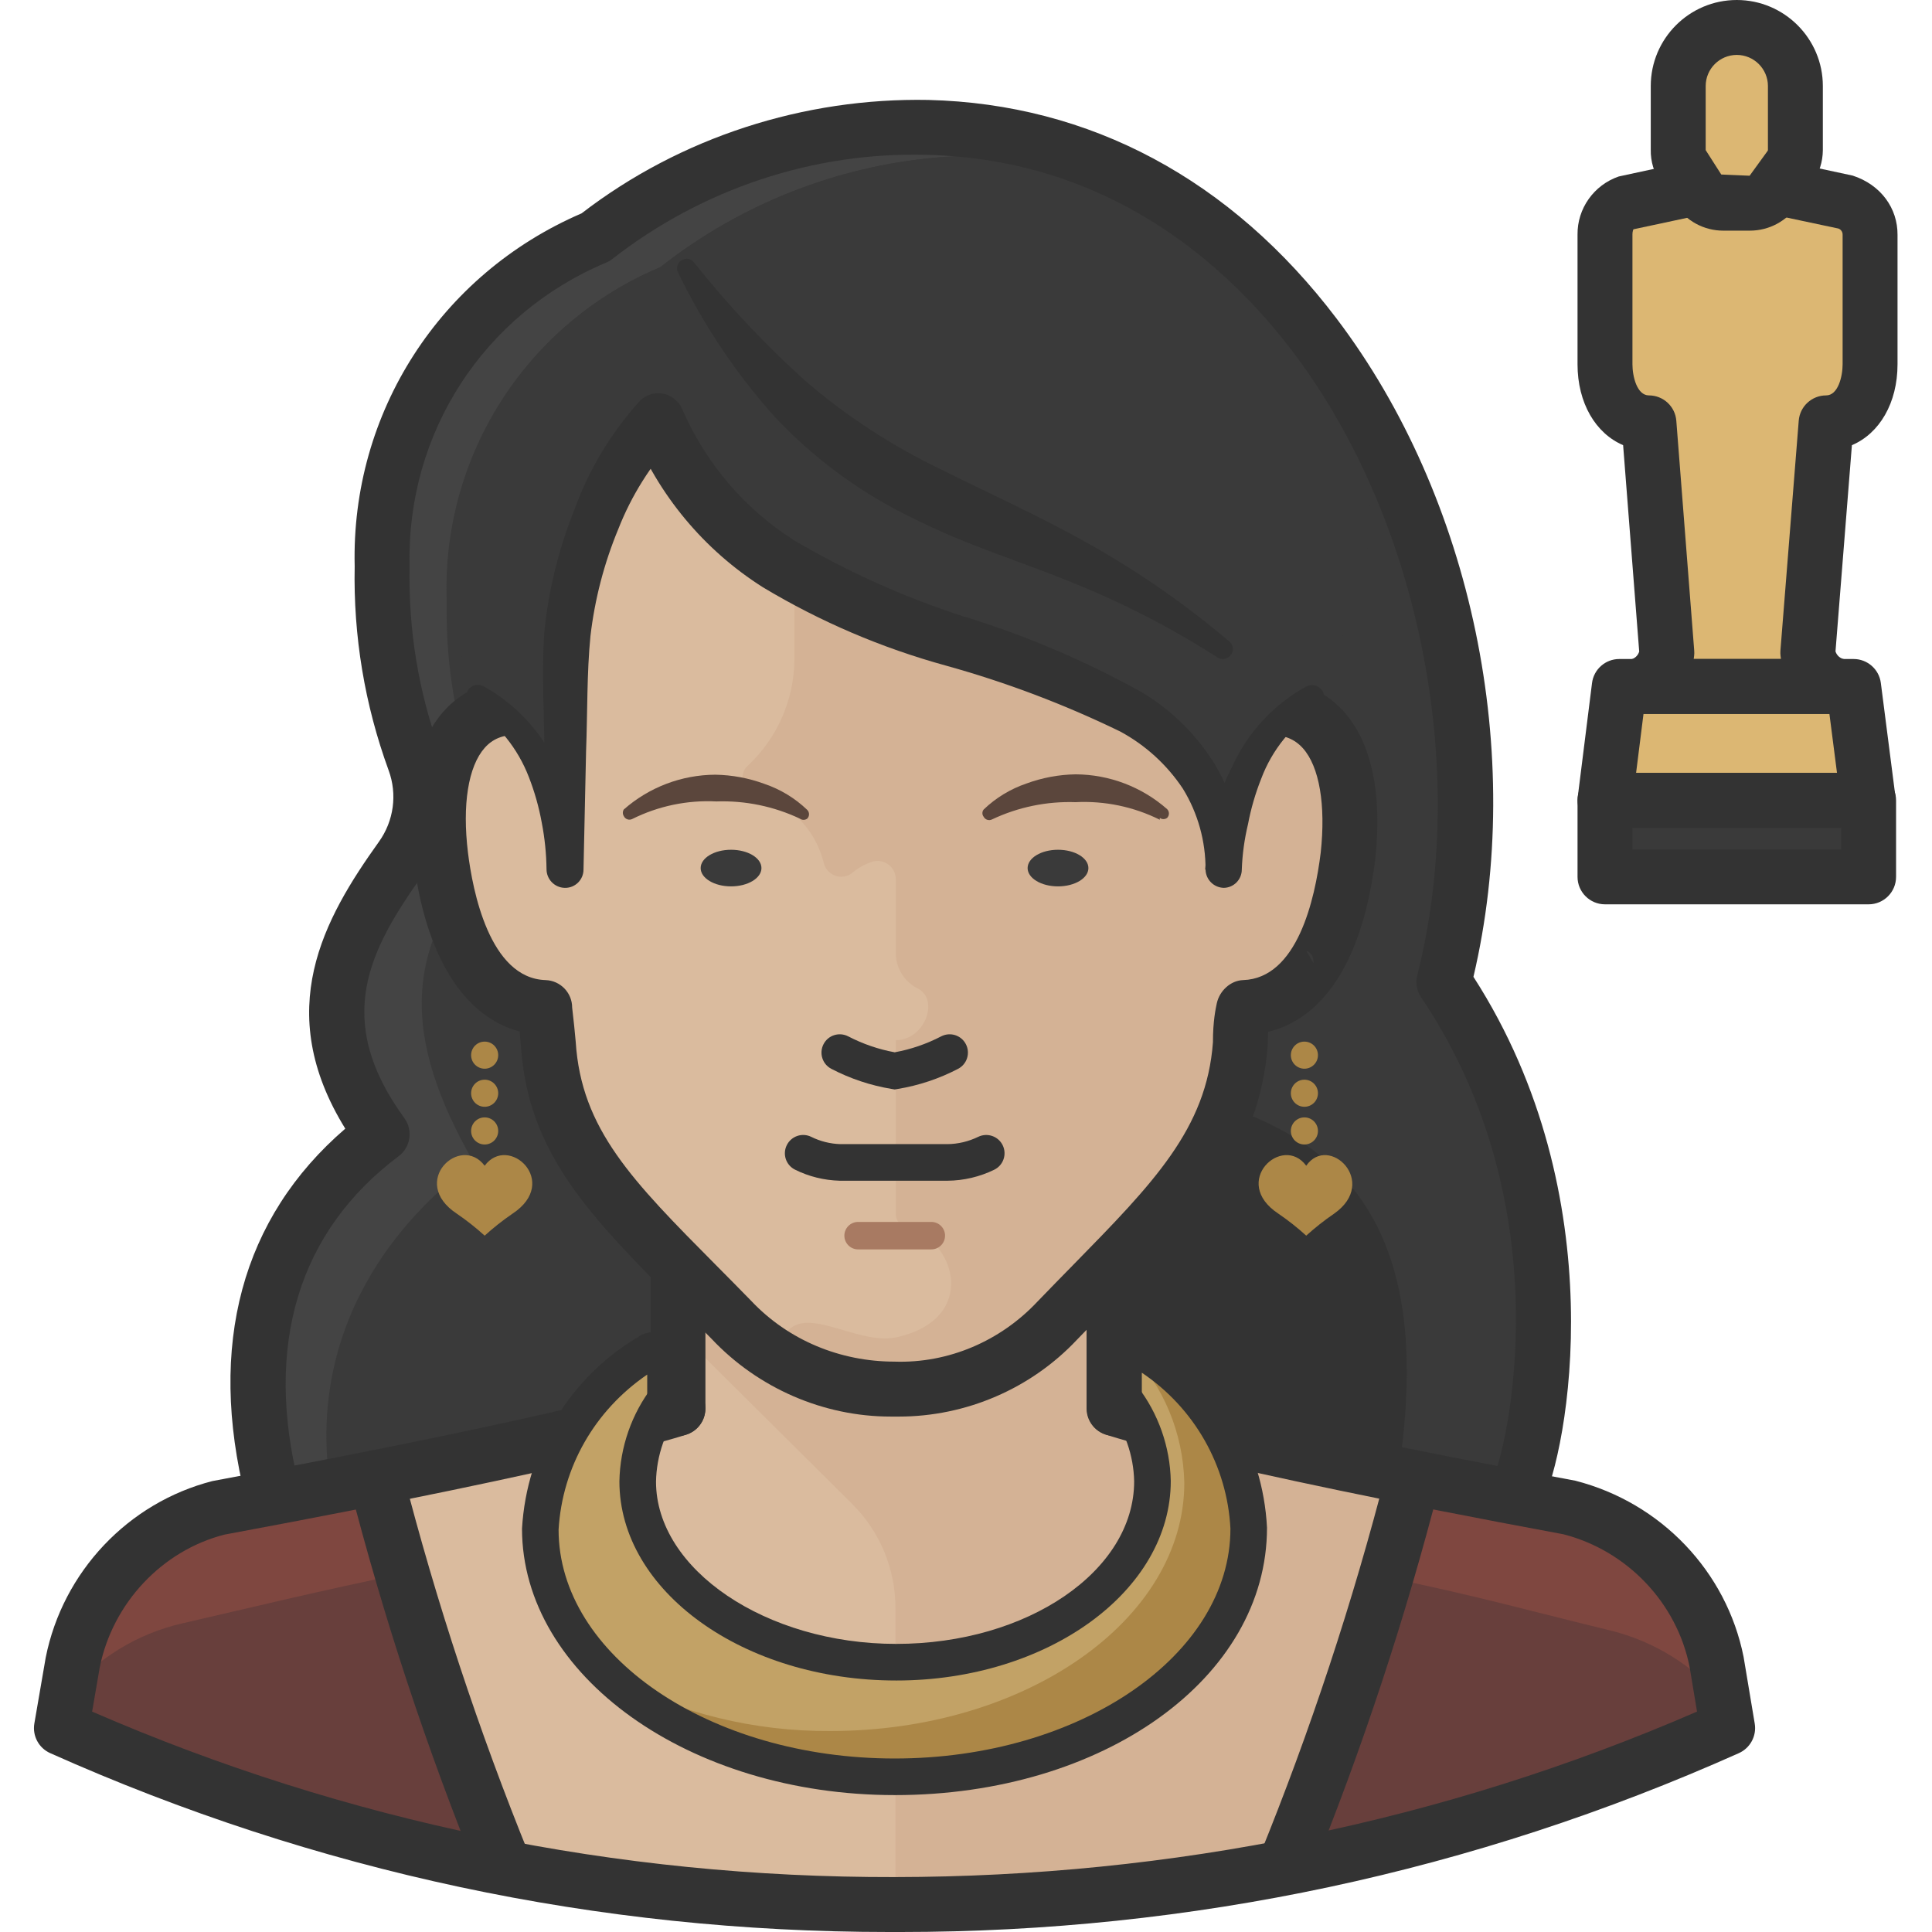 <svg height="512pt" viewBox="-9 0 512 512" width="512pt" xmlns="http://www.w3.org/2000/svg"><path d="m393.051 395.379c5.531-11.059 19.406-77.621-19.402-135.156 24.254-95.473-30.078-223.836-136.809-226.457-31.816-.77-62.918 9.52-88 29.105-35.035 14.691-57.484 49.348-56.566 87.324-.766 22.254 4.176 44.332 14.359 64.133-17.367 24.742-41.043 49.68-14.359 86.258-29.98 22.508-38.809 55.984-29.109 94.793 48.516 58.215 102.168 58.215 164.945 58.215s116.332 0 164.941-58.215zm0 0" fill="#444"/><path d="m373.648 260.223c19.402-77.137-12.227-175.809-81.504-212.195-12.254-4.203-25.082-6.492-38.031-6.789-31.906-.621-63.039 9.836-88.102 29.59-35.031 14.688-57.484 49.348-56.566 87.324-.719 22.082 4.191 43.984 14.262 63.648-26.582 28.043-26.582 52.297-7.18 86.258-29.98 22.508-45.891 55.984-36.188 94.793 13.266 16.453 29.777 29.996 48.512 39.781 30.371 10.965 63.359 10.965 99.258 10.965 62.582 0 116.43 0 164.941-58.215 5.531-11.062 19.406-77.625-19.402-135.16zm0 0" fill="#3a3a3a"/><path d="m228.109 283.801v169.793c50.938 0 84.898 2.234 126.133-29.105 33.957-126.133-25.711-140.688-126.133-140.688zm0 0" fill="#333"/><path d="m448.355 458.543c-.969-2.328 1.941-50.551-41.332-58.215-48.512-9.023-121.477-24.16-122.059-24.16v-58.406h-114.297v57.148c-.773-2.039-25.031 5.527-121.57 24.254-42.402 8.246-40.168 54.531-41.82 58.215 69.562 30.973 144.883 46.91 221.027 46.77 75.719.227 150.66-15.305 220.051-45.605zm0 0" fill="#dabb9e"/><path d="m407.512 399.551c-48.516-9.023-121.477-24.16-122.059-24.16v-57.633h-114.785v34.93l46.188 45.895c7.336 7.293 11.457 17.211 11.449 27.555v78.59c75.762.047 150.703-15.684 220.055-46.184-.488-2.617 2.422-50.84-40.848-58.992zm0 0" fill="#d4b295"/><path d="m228.109 70.828c77.621 0 100.906 45.602 100.906 98.094 0 3.008-.875 15.426-1.164 18.531 16.785 0 22.801 17.078 20.086 39.395-2.332 18.918-9.703 39.586-27.555 40.168 0 1.066-.488 4.074-.973 9.703-1.844 29.105-22.41 46.281-49.484 74.418-10.059 12.516-25.879 18.941-41.816 16.977-15.969 1.98-31.824-4.445-41.914-16.977-27.07-28.137-47.641-45.312-49.484-74.418-.484-6.113-.875-9.121-.973-9.703-18.047-.582-25.227-21.25-27.555-40.168-2.715-22.316 3.301-39.395 20.086-39.395 0-3.105-1.164-15.523-1.164-18.531 0-52.492 22.996-98.094 101.004-98.094zm0 0" fill="#dabb9e"/><path d="m327.465 187.551c0-3.008 1.164-15.426 1.164-18.434 0-52.59-22.898-98.094-100.906-98.094-8.773-.016-17.535.668-26.199 2.039v101.777c-.09 10.641-4.543 20.781-12.32 28.043-1.793 1.613-1.934 4.375-.316 6.164.574.641 1.324 1.094 2.156 1.305 8.988 2.238 16.004 9.258 18.242 18.242.559 2.566 3.09 4.195 5.656 3.637.656-.145 1.273-.426 1.816-.824 1.633-1.418 3.551-2.477 5.625-3.105 2.602-.641 5.23.945 5.875 3.547.09.363.137.738.141 1.113v20.082c.195 3.887 2.504 7.352 6.016 9.023 5.531 3.105 1.555 13.582-6.016 13.582v46.09c.008 1.73 1.219 3.223 2.91 3.59 12.809 3.008 19.406 24.254-2.91 29.105-10.672 2.137-24.934-9.703-29.785 0 0 .582-6.406 14.359 29.785 14.359 15.641 1.824 31.109-4.605 40.848-16.977 26.973-28.137 47.641-45.312 49.484-74.418 0-6.113.875-9.121.875-10.188 18.047-.582 25.227-21.25 27.555-40.172 2.812-22.316-3.203-39.488-19.695-39.488zm0 0" fill="#d4b295"/><path d="m229.176 375.406c-.707-.012-1.426 0-2.137 0-17.789 0-35.141-7.496-47.508-20.648-3.051-3.117-6.082-6.176-8.992-9.113-23.035-23.215-39.672-39.984-41.48-68.469-.125-1.43-.254-2.711-.371-3.828-14.875-3.949-24.977-20.145-28.113-45.613-2.113-17.367.645-30.918 7.977-39.199 3.145-3.547 7.059-6.012 11.551-7.305-.324-4.684-.664-10.215-.664-12.309 0-48.07 18.785-105.371 108.285-105.371 89.41 0 108.18 57.301 108.18 105.371 0 1.582-.293 5.621-.594 9.684-.066.863-.133 1.727-.191 2.559 4.672 1.273 8.738 3.773 11.988 7.391 7.352 8.195 10.242 21.707 8.348 39.078-3.203 26.121-13.18 42.078-28.371 45.82-.066.949-.105 2.02-.105 3.258-2.082 28.789-18.465 45.5-41.141 68.648-3.012 3.07-6.148 6.281-9.406 9.656-12.195 12.98-29.379 20.391-47.254 20.391zm-1.172-14.562c14.414.5 28.164-5.516 37.879-15.852 3.344-3.477 6.52-6.711 9.562-9.816 21.27-21.719 35.32-36.062 37-58.992-.02-5.535.746-9.031 1.031-10.348.723-3.258 3.629-5.988 6.957-6.102 14.344-.457 19.043-21.359 20.57-33.773 1.371-12.668-.352-22.793-4.73-27.684-2.18-2.418-4.973-3.547-8.812-3.547-4.016 0-7.277-3.262-7.277-7.277 0-1.652.305-5.812.605-9.934.277-3.609.562-7.191.562-8.594 0-60.262-31.508-90.82-93.629-90.82-62.195 0-93.73 30.559-93.73 90.82 0 2.543.828 14.637 1.133 17.84.195 2.043-.484 4.07-1.859 5.586-1.379 1.516-3.332 2.379-5.383 2.379-3.664 0-6.344 1.098-8.434 3.457-4.363 4.93-5.98 15.051-4.43 27.781 1.227 9.984 5.699 33.293 20.57 33.766 3.922.133 7.039 3.355 7.039 7.277.02.332.109 1.023.223 2.02.191 1.656.453 3.977.719 7.059 1.477 23.195 14.961 36.789 37.297 59.305 2.941 2.965 6.004 6.055 9.172 9.305 9.883 10.496 23.641 16.133 37.965 16.145zm0 0" fill="#333"/><path d="m156.309 214.523c6.707-5.902 15.324-9.176 24.258-9.219 4.438.074 8.836.895 13 2.426 4.246 1.438 8.121 3.789 11.352 6.891.645.645.645 1.684 0 2.328-.578.422-1.359.422-1.938 0-6.906-3.258-14.492-4.824-22.125-4.559-7.715-.395-15.398 1.211-22.312 4.656-.816.406-1.809.078-2.215-.738-.008-.012-.012-.023-.02-.039-.332-.535-.332-1.211 0-1.746zm0 0" fill="#5b463c"/><path d="m298.355 217.238c-6.914-3.445-14.602-5.047-22.316-4.656-7.633-.262-15.215 1.301-22.121 4.562-.805.426-1.805.121-2.23-.68-.457-.57-.457-1.375 0-1.941 3.23-3.102 7.109-5.453 11.352-6.891 4.168-1.531 8.562-2.352 13-2.426 8.934.043 17.551 3.316 24.258 9.219.641.645.641 1.684 0 2.328-.578.422-1.363.422-1.941 0zm0 0" fill="#5b463c"/><path d="m315.336 230.438c0-43.664 38.809-38.812 38.809-99.648-.105-9.699-1.98-19.301-5.531-28.332-13.656-22.867-33.188-41.664-56.566-54.43-12.254-4.203-25.082-6.496-38.031-6.793-31.906-.621-63.039 9.84-88.102 29.594-35.031 14.688-57.484 49.348-56.566 87.324 0 26.777 31.34 33.957 31.34 72.77v-53.852c-.703-23.426 8.035-46.148 24.258-63.066 32.02 77.621 150.391 43.664 150.391 116.434zm0 0" fill="#3a3a3a"/><path d="m119.246 181.922c8.551 4.766 15.355 12.145 19.406 21.055 2 4.34 3.59 8.855 4.754 13.488 1.184 4.574 1.934 9.254 2.23 13.973h-9.703l-.68-31.242c0-10.383-.777-20.57 0-31.73 1.109-11.02 3.754-21.828 7.859-32.113 3.859-10.754 9.797-20.641 17.465-29.109 2.625-2.68 6.926-2.723 9.605-.098.031.035.062.066.098.098.664.633 1.191 1.391 1.551 2.234 6.152 14.23 16.426 26.297 29.496 34.637 14.07 8.301 29.004 15.035 44.535 20.086 16.66 5.059 32.73 11.887 47.934 20.375 7.945 4.797 14.605 11.457 19.402 19.406 4.844 8.316 7.234 17.836 6.891 27.457h-9.703c.293-4.809 1.008-9.578 2.137-14.262 1.27-4.668 3.027-9.188 5.238-13.488 4.102-8.805 10.898-16.074 19.406-20.762 1.617-.836 3.609-.203 4.441 1.418.008.012.016.023.02.035.758 1.566.215 3.449-1.262 4.367-6.938 4.398-12.254 10.938-15.137 18.629-1.543 3.891-2.715 7.918-3.492 12.031-.949 3.945-1.504 7.977-1.648 12.031 0 2.645-2.113 4.801-4.754 4.852-2.621-.051-4.75-2.133-4.852-4.754.047-7.602-2.035-15.062-6.016-21.539-4.207-6.328-9.906-11.527-16.594-15.137-14.832-7.211-30.289-13.055-46.184-17.465-17.039-4.68-33.363-11.664-48.512-20.762-15.625-9.898-27.742-24.461-34.637-41.625l11.352 2.23c-6.465 6.98-11.566 15.109-15.039 23.969-3.758 9.055-6.238 18.59-7.375 28.328-.969 9.703-.777 20.281-1.164 30.566l-.68 31.336c0 2.68-2.168 4.855-4.848 4.855-.066 0-.133 0-.199-.004-2.656-.102-4.754-2.289-4.754-4.945-.051-4.141-.473-8.262-1.262-12.324-.746-4.109-1.883-8.137-3.395-12.031-2.926-7.641-8.188-14.16-15.039-18.629-1.551-.953-2.035-2.988-1.082-4.539.004-.008.008-.012.016-.02.965-1.312 2.762-1.688 4.172-.879zm0 0" fill="#333"/><path d="m337.164 251.977 1.941 3.297c0-1.844-.68-2.91-1.941-3.297zm0 0" fill="#3a3a3a"/><path d="m174.938 69.566c9.02 11.367 18.984 21.945 29.789 31.633 10.758 9.191 22.664 16.953 35.414 23.09 12.809 6.406 26.488 12.516 39.684 19.988 13.191 7.422 25.633 16.098 37.16 25.906.992.977 1.004 2.574.023 3.566-.008.008-.016.016-.023.023-.82.969-2.234 1.176-3.297.484-12.277-7.871-25.273-14.566-38.812-19.988-13.484-5.531-27.555-9.703-41.43-16.688-14.105-6.707-26.812-16.023-37.449-27.457-10.148-11.422-18.672-24.188-25.324-37.938-.602-1.199-.121-2.656 1.074-3.258.031-.016.059-.027.09-.043 1.008-.586 2.289-.336 3.008.582zm0 0" fill="#333"/><g fill="#ac8747"><path d="m123.031 279.629c0 1.98-1.609 3.59-3.59 3.59-1.984 0-3.59-1.609-3.59-3.59 0-1.984 1.605-3.59 3.59-3.59 1.98 0 3.59 1.605 3.59 3.59zm0 0"/><path d="m340.27 279.629c0 1.98-1.605 3.59-3.59 3.59-1.98 0-3.59-1.609-3.59-3.59 0-1.984 1.609-3.59 3.59-3.59 1.984 0 3.59 1.605 3.59 3.59zm0 0"/><path d="m123.031 299.711c0 1.984-1.609 3.59-3.59 3.59-1.984 0-3.59-1.605-3.59-3.59 0-1.98 1.605-3.59 3.59-3.59 1.98 0 3.59 1.609 3.59 3.59zm0 0"/><path d="m123.031 289.719c0 1.98-1.609 3.59-3.59 3.59-1.984 0-3.59-1.609-3.59-3.59 0-1.984 1.605-3.59 3.59-3.59 1.98 0 3.59 1.605 3.59 3.59zm0 0"/><path d="m119.441 308.93c-6.406-8.539-20.184 4.27-7.375 12.711 2.59 1.766 5.051 3.711 7.375 5.82 2.32-2.109 4.785-4.051 7.371-5.82 12.809-8.441-1.066-21.25-7.371-12.711zm0 0"/><path d="m340.27 299.711c0 1.984-1.605 3.59-3.59 3.59-1.98 0-3.59-1.605-3.59-3.59 0-1.98 1.609-3.59 3.59-3.59 1.984 0 3.59 1.609 3.59 3.59zm0 0"/><path d="m340.27 289.719c0 1.98-1.605 3.59-3.59 3.59-1.98 0-3.59-1.609-3.59-3.59 0-1.984 1.609-3.59 3.59-3.59 1.984 0 3.59 1.605 3.59 3.59zm0 0"/><path d="m337.164 308.93c-6.305-8.539-20.18 4.27-7.371 12.711 2.59 1.766 5.051 3.711 7.371 5.82 2.324-2.109 4.785-4.051 7.375-5.82 12.031-8.441-1.453-21.25-7.375-12.711zm0 0"/></g><path d="m365.496 391.594c-9.004 35.113-20.383 69.57-34.055 103.141 40.531-7.246 79.98-19.602 117.398-36.773l-2.91-17.465c-3.988-19.973-19.078-35.891-38.809-40.945-15.816-2.91-29.594-5.527-41.625-7.957zm0 0" fill="#7f4740"/><path d="m447.68 450.781c-7.77-9.297-18.309-15.859-30.078-18.727-17.758-4.27-37.258-9.703-59.383-14.066-7.555 26.039-16.492 51.66-26.777 76.746 40.531-7.246 79.98-19.602 117.398-36.773zm0 0" fill="#683f3c"/><path d="m90.625 391.594c-12.129 2.43-25.809 5.047-41.527 7.957-19.734 5.055-34.82 20.973-38.812 40.945l-3.004 17.465c37.418 17.172 76.867 29.527 117.398 36.773-13.672-33.57-25.051-68.027-34.055-103.141zm0 0" fill="#7f4740"/><path d="m8.832 448.938-1.555 9.023c37.422 17.172 76.871 29.527 117.402 36.773-10.434-25.375-19.5-51.285-27.168-77.621-21.441 4.367-40.461 9.023-58.215 13.098-11.934 2.73-22.641 9.312-30.465 18.727zm0 0" fill="#683f3c"/><path d="m124.688 502.012c-2.879 0-5.598-1.703-6.75-4.527-13.742-33.762-25.309-68.77-34.363-104.074-1-3.895 1.348-7.863 5.238-8.859 3.879-.988 7.859 1.344 8.859 5.238 8.891 34.672 20.25 69.055 33.75 102.199 1.516 3.723-.273 7.969-3.996 9.484-.898.371-1.832.539-2.738.539zm0 0" fill="#333"/><path d="m331.441 502.012c-.918 0-1.848-.168-2.746-.539-3.727-1.516-5.504-5.762-3.988-9.484 13.5-33.152 24.852-67.539 33.742-102.199 1.004-3.895 5.027-6.195 8.859-5.238 3.891.992 6.234 4.965 5.238 8.859-9.051 35.285-20.609 70.305-34.367 104.074-1.148 2.824-3.867 4.527-6.738 4.527zm0 0" fill="#333"/><path d="m170.668 380.531c-4.02 0-7.277-3.258-7.277-7.277v-36.09c0-4.016 3.262-7.277 7.277-7.277s7.277 3.262 7.277 7.277v36.09c0 4.02-3.258 7.277-7.277 7.277zm0 0" fill="#333"/><path d="m286.227 380.531c-4.016 0-7.277-3.258-7.277-7.277v-36.09c0-4.016 3.262-7.277 7.277-7.277 4.02 0 7.277 3.262 7.277 7.277v36.09c0 4.02-3.258 7.277-7.277 7.277zm0 0" fill="#333"/><path d="m226.559 512c-77.059 0-151.828-15.938-222.246-47.395-3.043-1.355-4.77-4.594-4.207-7.875l3.008-17.461c4.543-22.77 21.871-41.047 44.176-46.77 95.914-17.832 120.801-26.059 121.039-26.133 3.82-1.297 7.934.758 9.223 4.547 1.289 3.809-.734 7.93-4.531 9.23-.996.34-25.484 8.527-122.598 26.559-16.438 4.234-29.578 18.098-33 35.219l-2.008 11.672c67.48 29.309 139.086 44.004 212.676 43.852 73.277-.086 145.188-14.562 212.641-43.859l-1.98-11.891c-3.371-16.895-16.516-30.758-33.438-35.098-96.668-17.938-120.449-26.141-121.414-26.484-3.781-1.336-5.762-5.477-4.438-9.266 1.328-3.789 5.457-5.777 9.27-4.461.227.082 24.398 8.309 119.719 26.008 22.785 5.828 40.105 24.105 44.617 46.684l2.957 17.691c.539 3.27-1.195 6.488-4.219 7.836-70.398 31.457-145.168 47.395-222.254 47.395-.988 0-1.992 0-2.992 0zm0 0" fill="#333"/><path d="m288.652 360.258v9.699c4.895 6.352 7.617 14.109 7.762 22.125 0 26.484-30.66 47.93-67.918 47.93-37.258 0-68.5-21.445-68.5-47.93.148-8.02 2.867-15.773 7.762-22.125v-9.699c0-1.609-1.301-2.914-2.91-2.914-.629 0-1.242.207-1.746.582-16.969 9.844-27.836 27.57-28.914 47.156 0 36.289 42.012 65.785 93.922 65.785 51.906 0 93.824-29.109 93.824-65.785-.996-19.508-11.711-37.219-28.527-47.156-1.242-1.016-3.078-.836-4.098.41-.441.539-.676 1.223-.656 1.922zm0 0" fill="#ac8747"/><path d="m304.855 392.953c-.285-13.164-5.516-25.738-14.652-35.219-.898.52-1.453 1.48-1.453 2.52v9.703c4.895 6.352 7.613 14.105 7.762 22.121 0 26.488-30.66 47.934-67.918 47.934s-68.5-21.445-68.5-47.934c.145-8.016 2.867-15.77 7.762-22.121v-9.703c0-1.605-1.305-2.91-2.91-2.91-.633 0-1.242.207-1.746.582-17.004 9.82-27.914 27.551-29.012 47.156.57 15.375 7.617 29.793 19.406 39.684 17.707 9.305 37.434 14.102 57.438 13.973 51.812 0 93.824-29.496 93.824-65.785zm0 0" fill="#c2a266"/><path d="m228.105 475.719c-54.461 0-98.766-31.684-98.766-70.637 1.258-21.273 12.809-40.176 30.91-50.844.883-.699 2.539-1.258 4.211-1.258 4.277 0 7.762 3.477 7.762 7.758v9.703h-9.703v-6.168c-13.938 9.523-22.504 24.539-23.488 41.094.008 33.316 39.965 60.652 89.074 60.652 49.062 0 88.973-27.336 88.973-60.938-.852-16.648-9.57-31.949-23.48-41.301v6.176h-9.703v-9.699c0-1.668.562-3.328 1.566-4.664 2.527-3.41 7.398-4.121 10.84-1.562 17.84 10.508 29.391 29.609 30.469 50.805.012 39.852-43.328 70.883-98.664 70.883zm-62.469-113.426c-.121.066-.242.141-.363.219.125-.066.25-.133.363-.219zm125.309-.191c.02.02.047.031.078.051-.031-.02-.059-.039-.078-.051zm0 0" fill="#333"/><path d="m228.496 445.352c-40.445 0-73.348-23.68-73.348-52.785.16-9.078 3.273-17.957 8.77-25.09 1.633-2.113 4.676-2.523 6.801-.871 2.125 1.629 2.516 4.68.883 6.801-4.23 5.488-6.629 12.32-6.75 19.246 0 23.27 29.145 42.996 63.645 42.996 34.773 0 63.066-19.328 63.066-43.082-.125-6.844-2.52-13.684-6.746-19.16-1.641-2.121-1.254-5.172.871-6.805 2.102-1.637 5.152-1.27 6.801.871 5.496 7.125 8.613 16.004 8.777 25.008 0 29.191-32.645 52.871-72.77 52.871zm0 0" fill="#333"/><path d="m228.105 288.719-.785-.133c-5.586-.922-10.973-2.711-16.008-5.336-2.379-1.23-3.297-4.168-2.062-6.539 1.227-2.387 4.152-3.297 6.543-2.062 3.887 2.016 8.027 3.438 12.312 4.223 4.293-.785 8.434-2.207 12.312-4.223 2.383-1.234 5.305-.324 6.543 2.055 1.238 2.379.32 5.305-2.059 6.547-5.031 2.625-10.418 4.414-16.008 5.336zm0 0" fill="#333"/><path d="m237.809 331.102h-19.406c-2.008 0-3.637-1.633-3.637-3.641 0-2.008 1.629-3.637 3.637-3.637h19.406c2.008 0 3.641 1.629 3.641 3.637 0 2.008-1.633 3.641-3.641 3.641zm0 0" fill="#a87a62"/><path d="m399.559 398.641-13.016-6.52c3.57-7.137 19.215-71.281-18.934-127.832-1.156-1.715-1.523-3.844-1.016-5.855 13.855-54.527.598-120.918-32.98-165.207-17.559-23.152-48.629-51-96.949-52.188-30.109-.855-59.656 9.066-83.348 27.57-.508.398-1.066.723-1.664.977-32.5 13.625-52.957 45.195-52.105 80.434-.344 17.016 2.383 33.43 8.102 49.102 4.008 10.875 2.359 23.02-4.426 32.457-14.152 19.801-24.316 38.352-5.074 64.719 2.348 3.223 1.676 7.723-1.508 10.109-26.559 19.938-35.695 50.098-26.418 87.211l-14.117 3.523c-10.172-40.676-1.043-74.418 26.395-98.031-19.375-31.332-5.707-55.586 8.898-76.008 3.965-5.523 4.934-12.605 2.586-18.969-6.348-17.398-9.367-35.586-8.992-54.09-.984-40.617 22.59-77.336 60.133-93.5 26.211-20.188 58.934-30.684 91.895-30.055 42.832 1.051 80.25 21.09 108.191 57.945 36.031 47.523 50.105 115.641 36.262 174.438 37.625 58.406 25.137 125.68 18.086 139.77zm0 0" fill="#333"/><path d="m213.555 312.906c-4.191-.113-8.246-1.125-11.871-2.938-2.395-1.191-3.371-4.102-2.172-6.5 1.191-2.395 4.105-3.379 6.504-2.176 2.367 1.172 5.023 1.836 7.676 1.914h28.391c2.777-.02 5.605-.695 8.152-1.934 2.422-1.168 5.316-.164 6.488 2.227 1.172 2.414.172 5.316-2.234 6.488-3.836 1.879-8.113 2.883-12.371 2.918zm0 0" fill="#333"/><path d="m462.523 48.512 2.812-4.27c.941-1.297 1.449-2.859 1.457-4.461v-16.98c0-8.574-6.949-15.523-15.523-15.523s-15.527 6.949-15.527 15.523v16.98c-.027 1.594.449 3.156 1.359 4.461l2.812 4.27-23.574 9.219v46.574l11.836 7.762 3.688 65.977h38.812l3.586-65.977 11.938-7.762v-46.574zm0 0" fill="#dcb773"/><path d="m418.281 179.984h65.977v32.113h-65.977zm0 0" fill="#dcb773"/><path d="m478.82 189.199h-54.332c-3.75 0-6.879-2.848-7.238-6.574-.359-3.734 2.168-7.125 5.844-7.848 1.109-.211 2.012-1.055 2.312-2.121l-4.262-54.688c-7.277-3.09-12.082-11.164-12.082-21.426v-34.348c-.086-6.902 4.301-13.137 10.914-15.422l18.129-3.922 3.031 14.23-17.266 3.688c0 .004-.266.586-.254 1.336v34.438c0 3.188 1.184 8.242 4.367 8.242 3.801 0 6.965 2.926 7.258 6.715l4.746 60.934c.031.461.031.918-.027 1.379-.027.277-.066.559-.113.832h23.129c-.039-.254-.078-.512-.105-.77-.066-.484-.074-.973-.039-1.457l4.852-60.934c.305-3.781 3.461-6.699 7.258-6.699 3.184 0 4.371-5.055 4.371-8.242v-34.348c.008-.773-.457-1.406-1.137-1.637l-16.402-3.477 3.051-14.23 17.168 3.688c7.469 2.434 11.922 8.664 11.871 15.707v34.297c0 10.266-4.801 18.344-12.09 21.434l-4.348 54.645c.332 1.098 1.281 1.93 2.445 2.102 3.77.547 6.48 3.922 6.207 7.727-.273 3.805-3.441 6.75-7.258 6.75zm0 0" fill="#333"/><path d="m416.34 212.098h69.859v20.277h-69.859zm0 0" fill="#3a3a3a"/><path d="m486.199 239.656h-69.859c-4.016 0-7.277-3.262-7.277-7.277v-20.281c0-4.02 3.262-7.277 7.277-7.277h69.859c4.02 0 7.277 3.258 7.277 7.277v20.281c0 4.016-3.258 7.277-7.277 7.277zm-62.582-14.555h55.305v-5.727h-55.305zm0 0" fill="#333"/><path d="m486.098 219.375h-69.758c-2.082 0-4.074-.898-5.457-2.465-1.383-1.562-2.016-3.648-1.762-5.719l3.781-30.172c.453-3.641 3.551-6.375 7.219-6.375h62.102c3.656 0 6.754 2.719 7.219 6.348l3.875 30.176c.266 2.074-.379 4.164-1.75 5.738-1.387 1.566-3.375 2.469-5.469 2.469zm-61.516-14.555h53.242l-2.008-15.621h-49.27zm0 0" fill="#333"/><path d="m447.676 61.125c-5.098 0-9.848-2.562-12.68-6.871l-3.969-5.996c-1.695-2.438-2.617-5.465-2.559-8.605v-16.852c0-12.574 10.223-22.801 22.797-22.801s22.809 10.227 22.809 22.801v16.98c-.02 3.121-.969 6.07-2.742 8.578l-3.902 5.914c-2.824 4.289-7.57 6.852-12.707 6.852-.035 0-.074 0-.102 0h-6.844c-.035 0-.074 0-.102 0zm3.59-46.57c-4.547 0-8.242 3.699-8.242 8.246v16.98l4.129 6.465 7.516.324 4.594-6.34c.059-.086.113-.164.18-.25.047-.066.078-.156.078-.242v-16.938c0-4.547-3.707-8.246-8.254-8.246zm0 0" fill="#333"/><path d="m192.793 230.047c0-2.68-3.605-4.852-8.055-4.852-4.445 0-8.055 2.172-8.055 4.852s3.609 4.852 8.055 4.852c4.449 0 8.055-2.172 8.055-4.852zm0 0" fill="#3a3a3a"/><path d="m279.438 230.047c0-2.68-3.605-4.852-8.055-4.852-4.449 0-8.055 2.172-8.055 4.852s3.605 4.852 8.055 4.852c4.449 0 8.055-2.172 8.055-4.852zm0 0" fill="#3a3a3a"/></svg>